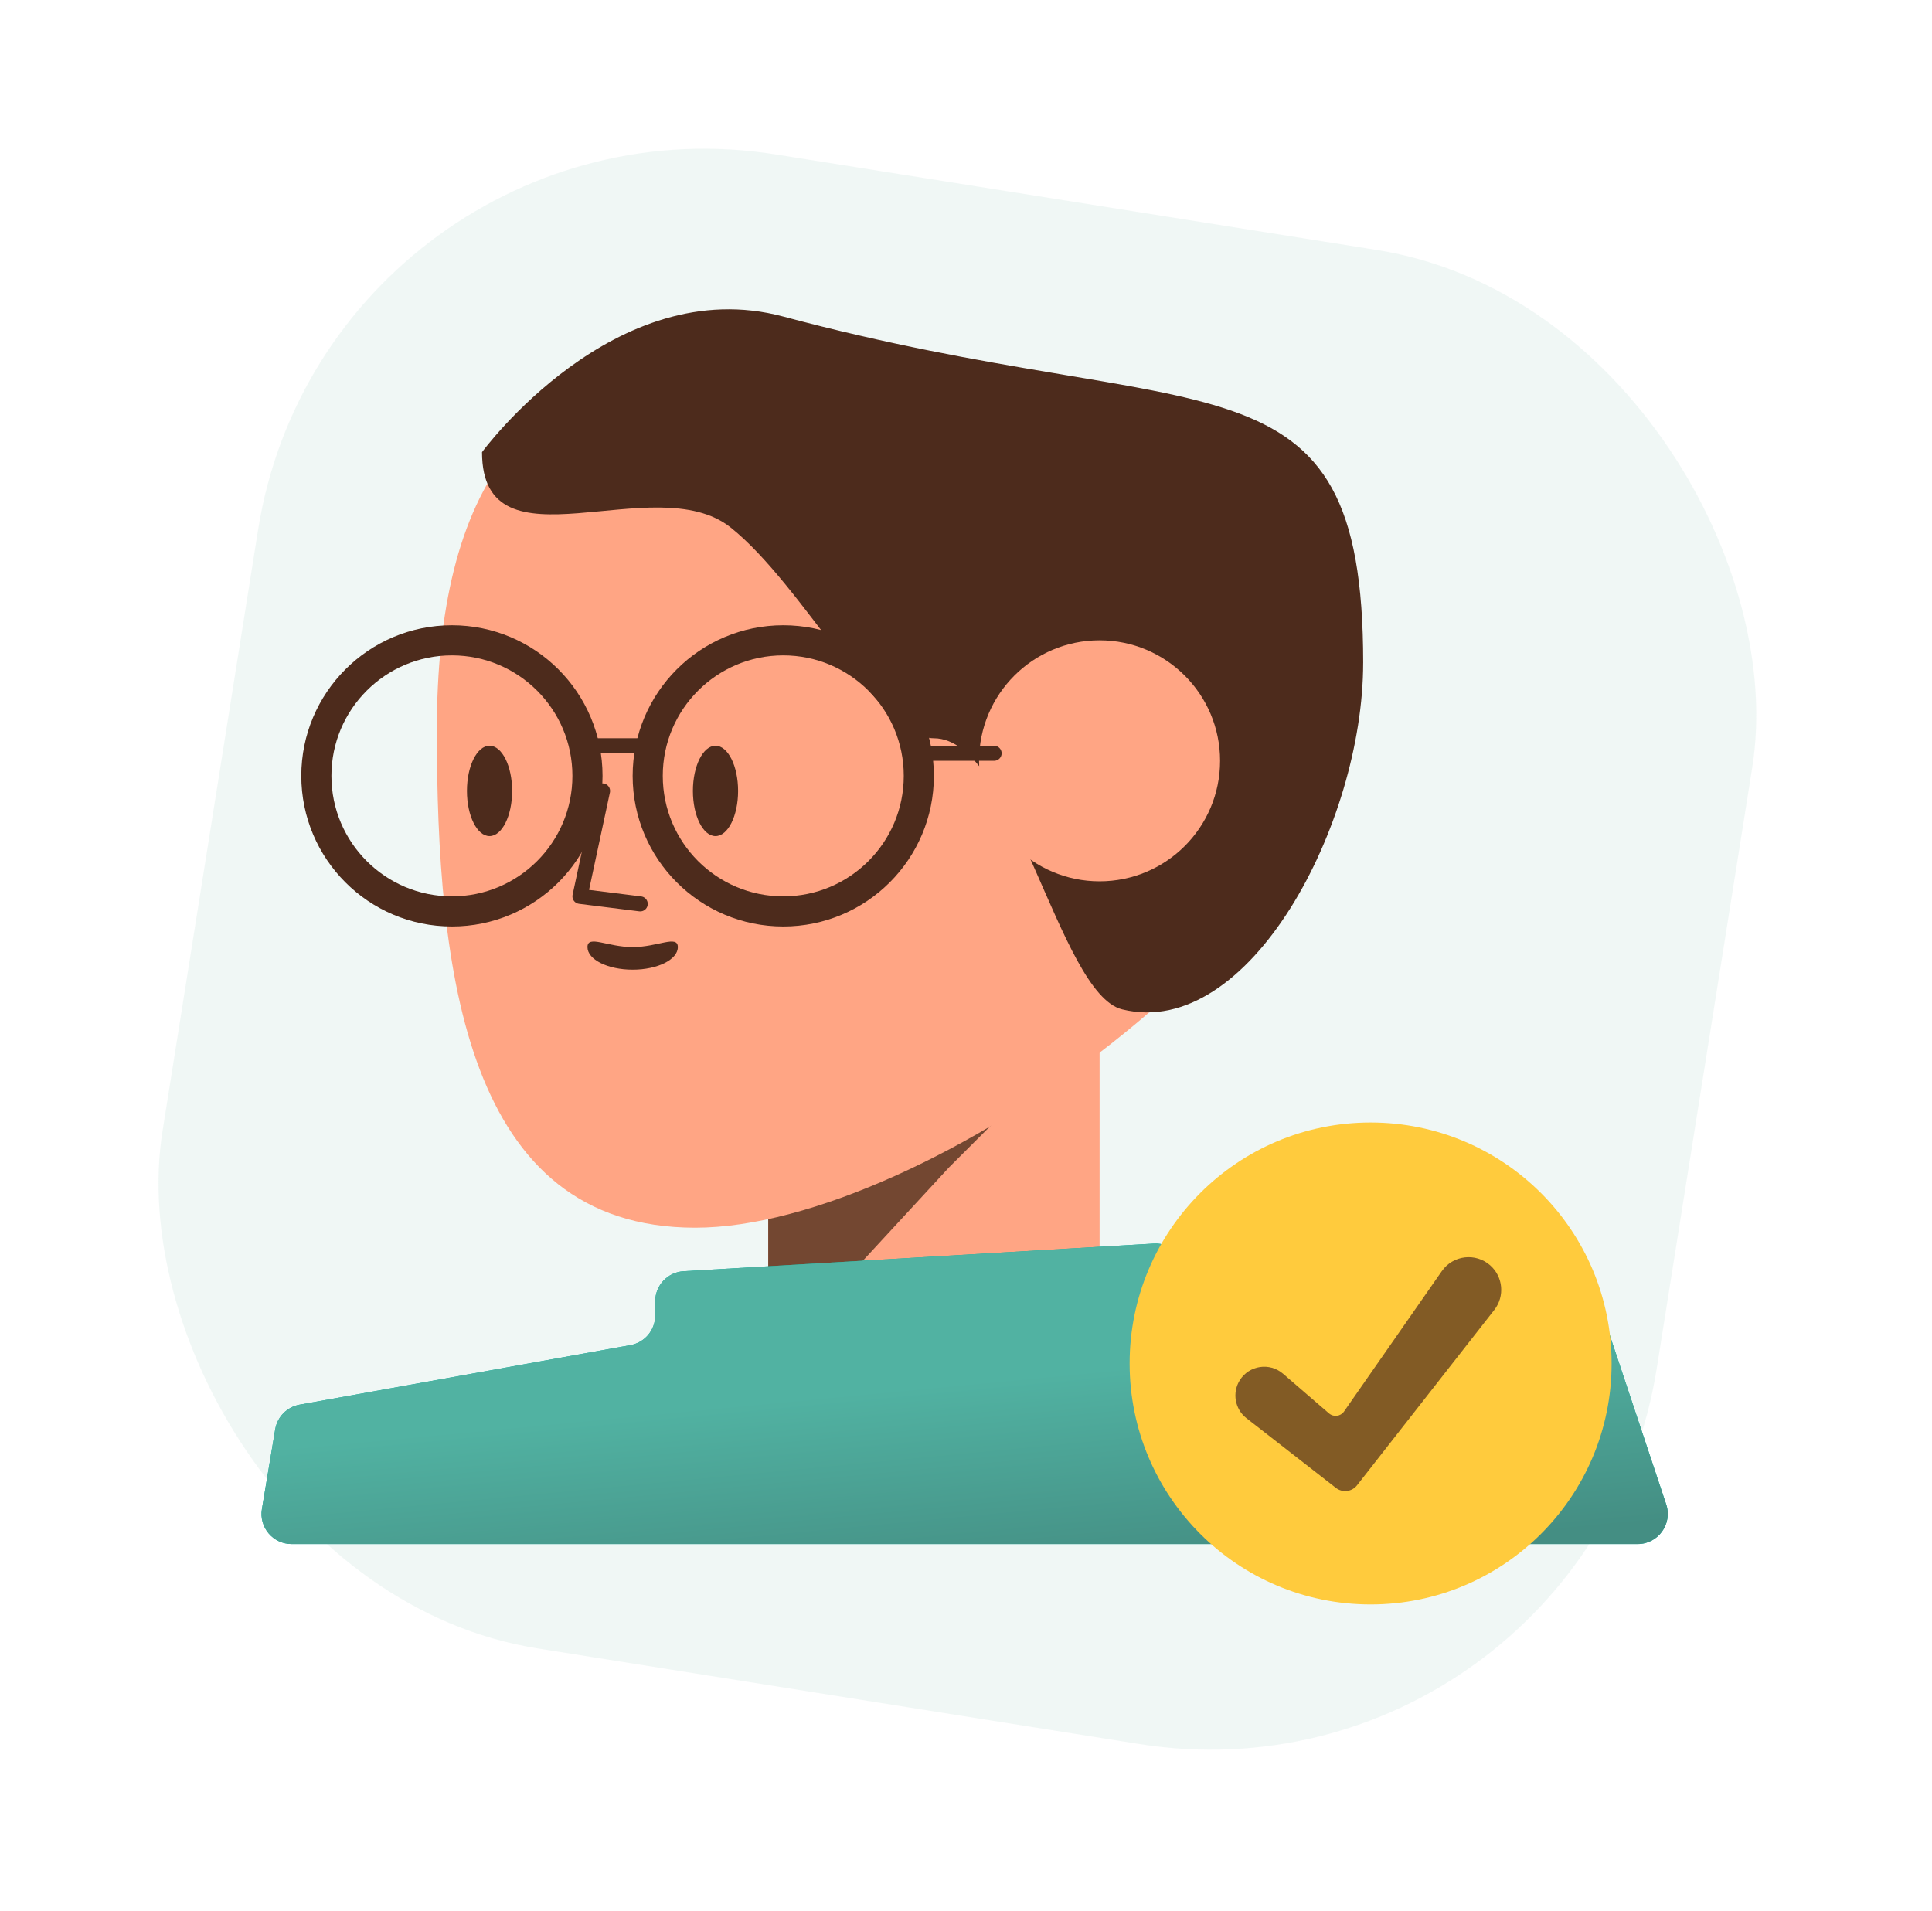<svg fill="none" height="90" viewBox="0 0 91 90" width="91" xmlns="http://www.w3.org/2000/svg" xmlns:xlink="http://www.w3.org/1999/xlink"><filter id="a" color-interpolation-filters="sRGB" filterUnits="userSpaceOnUse" height="32.634" width="32.633" x="48.241" y="47.909"><feFlood flood-opacity="0" result="BackgroundImageFix"/><feColorMatrix in="SourceAlpha" result="hardAlpha" type="matrix" values="0 0 0 0 0 0 0 0 0 0 0 0 0 0 0 0 0 0 127 0"/><feOffset/><feGaussianBlur stdDeviation="2.483"/><feComposite in2="hardAlpha" operator="out"/><feColorMatrix type="matrix" values="0 0 0 0 0.322 0 0 0 0 0.698 0 0 0 0 0.635 0 0 0 0.3 0"/><feBlend in2="BackgroundImageFix" mode="normal" result="effect1_dropShadow_743_2944"/><feBlend in="SourceGraphic" in2="effect1_dropShadow_743_2944" mode="normal" result="shape"/></filter><linearGradient id="b" gradientUnits="userSpaceOnUse" x1="48.283" x2="49.195" y1="64.845" y2="74.431"><stop offset="0" stop-color="#51b2a2"/><stop offset="1" stop-color="#448e83"/></linearGradient><rect fill="#e2f1ec" height="71.234" opacity=".5" rx="21.283" transform="matrix(.988 .157 -.157 .988 .813 -2.39)" width="71.234" x="15.488" y="3.937"/><path d="m36.184 47.898h15.608v16.317h-15.608z" fill="#ffa584"/><path d="m36.184 47.898h15.608l-7.094 7.094-8.513 9.223z" fill="#734731"/><path d="m63.852 31.936c0 11.363-20.274 25.895-31.105 25.895s-12.171-12.049-12.171-23.412c0-11.363 4.046-17.736 14.876-17.736 16.905 3.902 28.4-2.483 28.4 15.253z" fill="#ffa584"/><path d="m64.207 31.227c0 7.577-5.358 17.793-11.352 16.319-2.994-.737-5.083-12.77-8.868-12.77-2.483 0-6.131-7.194-9.576-9.932-3.567-2.835-11.707 2.233-11.707-3.547 0 0 6.242-8.515 14.189-6.387 19.864 5.32 27.315 1.064 27.315 16.317z" fill="#4d2b1c"/><circle cx="51.791" cy="35.838" fill="#ffa584" r="5.676"/><circle cx="21.286" cy="36.547" r="6.385" stroke="#4d2b1c" stroke-width="1.419"/><circle cx="36.893" cy="36.547" r="6.385" stroke="#4d2b1c" stroke-width="1.419"/><g fill="#4d2b1c"><ellipse cx="23.058" cy="37.256" rx="1.064" ry="2.128"/><path d="m29.799 45.676c-1.175 0-2.128-.476-2.128-1.064s.953 0 2.128 0c1.175 0 2.128-.588 2.128-0s-.953 1.064-2.128 1.064z"/><ellipse cx="33.701" cy="37.256" rx="1.064" ry="2.128"/></g><path d="m28.381 37.256-1.064 4.966 2.838.355" stroke="#4d2b1c" stroke-linecap="round" stroke-linejoin="round" stroke-width=".709"/><path d="m43.632 35.483h3.192" stroke="#4d2b1c" stroke-linecap="round" stroke-linejoin="round" stroke-width=".709"/><path d="m27.67 35.128h2.838" stroke="#4d2b1c" stroke-linecap="round" stroke-linejoin="round" stroke-width=".709"/><path d="m12.962 67.33c.099-.591.558-1.057 1.148-1.163l15.585-2.805c.676-.122 1.167-.71 1.167-1.396v-.668c0-.751.586-1.372 1.335-1.416l22.149-1.303c.405-.024.8.127 1.087.413l1.224 1.224c.289.289.687.439 1.095.413l10.111-.652c.162-.011.325.007.481.052l6.493 1.855c.45.129.808.471.956.916l2.688 8.064c.306.919-.378 1.868-1.346 1.868h-63.399c-.877 0-1.544-.787-1.399-1.652z" fill="#00b5a2"/><path d="m12.962 67.33c.099-.591.558-1.057 1.148-1.163l15.585-2.805c.676-.122 1.167-.71 1.167-1.396v-.668c0-.751.586-1.372 1.335-1.416l22.149-1.303c.405-.024.8.127 1.087.413l1.224 1.224c.289.289.687.439 1.095.413l10.111-.652c.162-.011.325.007.481.052l6.493 1.855c.45.129.808.471.956.916l2.688 8.064c.306.919-.378 1.868-1.346 1.868h-63.399c-.877 0-1.544-.787-1.399-1.652z" fill="url(#b)"/><g filter="url(#a)"><circle cx="64.558" cy="64.226" fill="#ffcb3d" r="11.351"/><path d="m63.306 66.488c-.163.234-.493.276-.709.089l-2.165-1.868c-.629-.542-1.593-.398-2.035.305-.37.589-.234 1.364.315 1.792l4.211 3.281c.309.24.754.186.995-.122l6.465-8.261c.501-.641.417-1.561-.193-2.1-.689-.608-1.754-.48-2.279.274z" fill="#4d2b1c" opacity=".7"/></g></svg>
